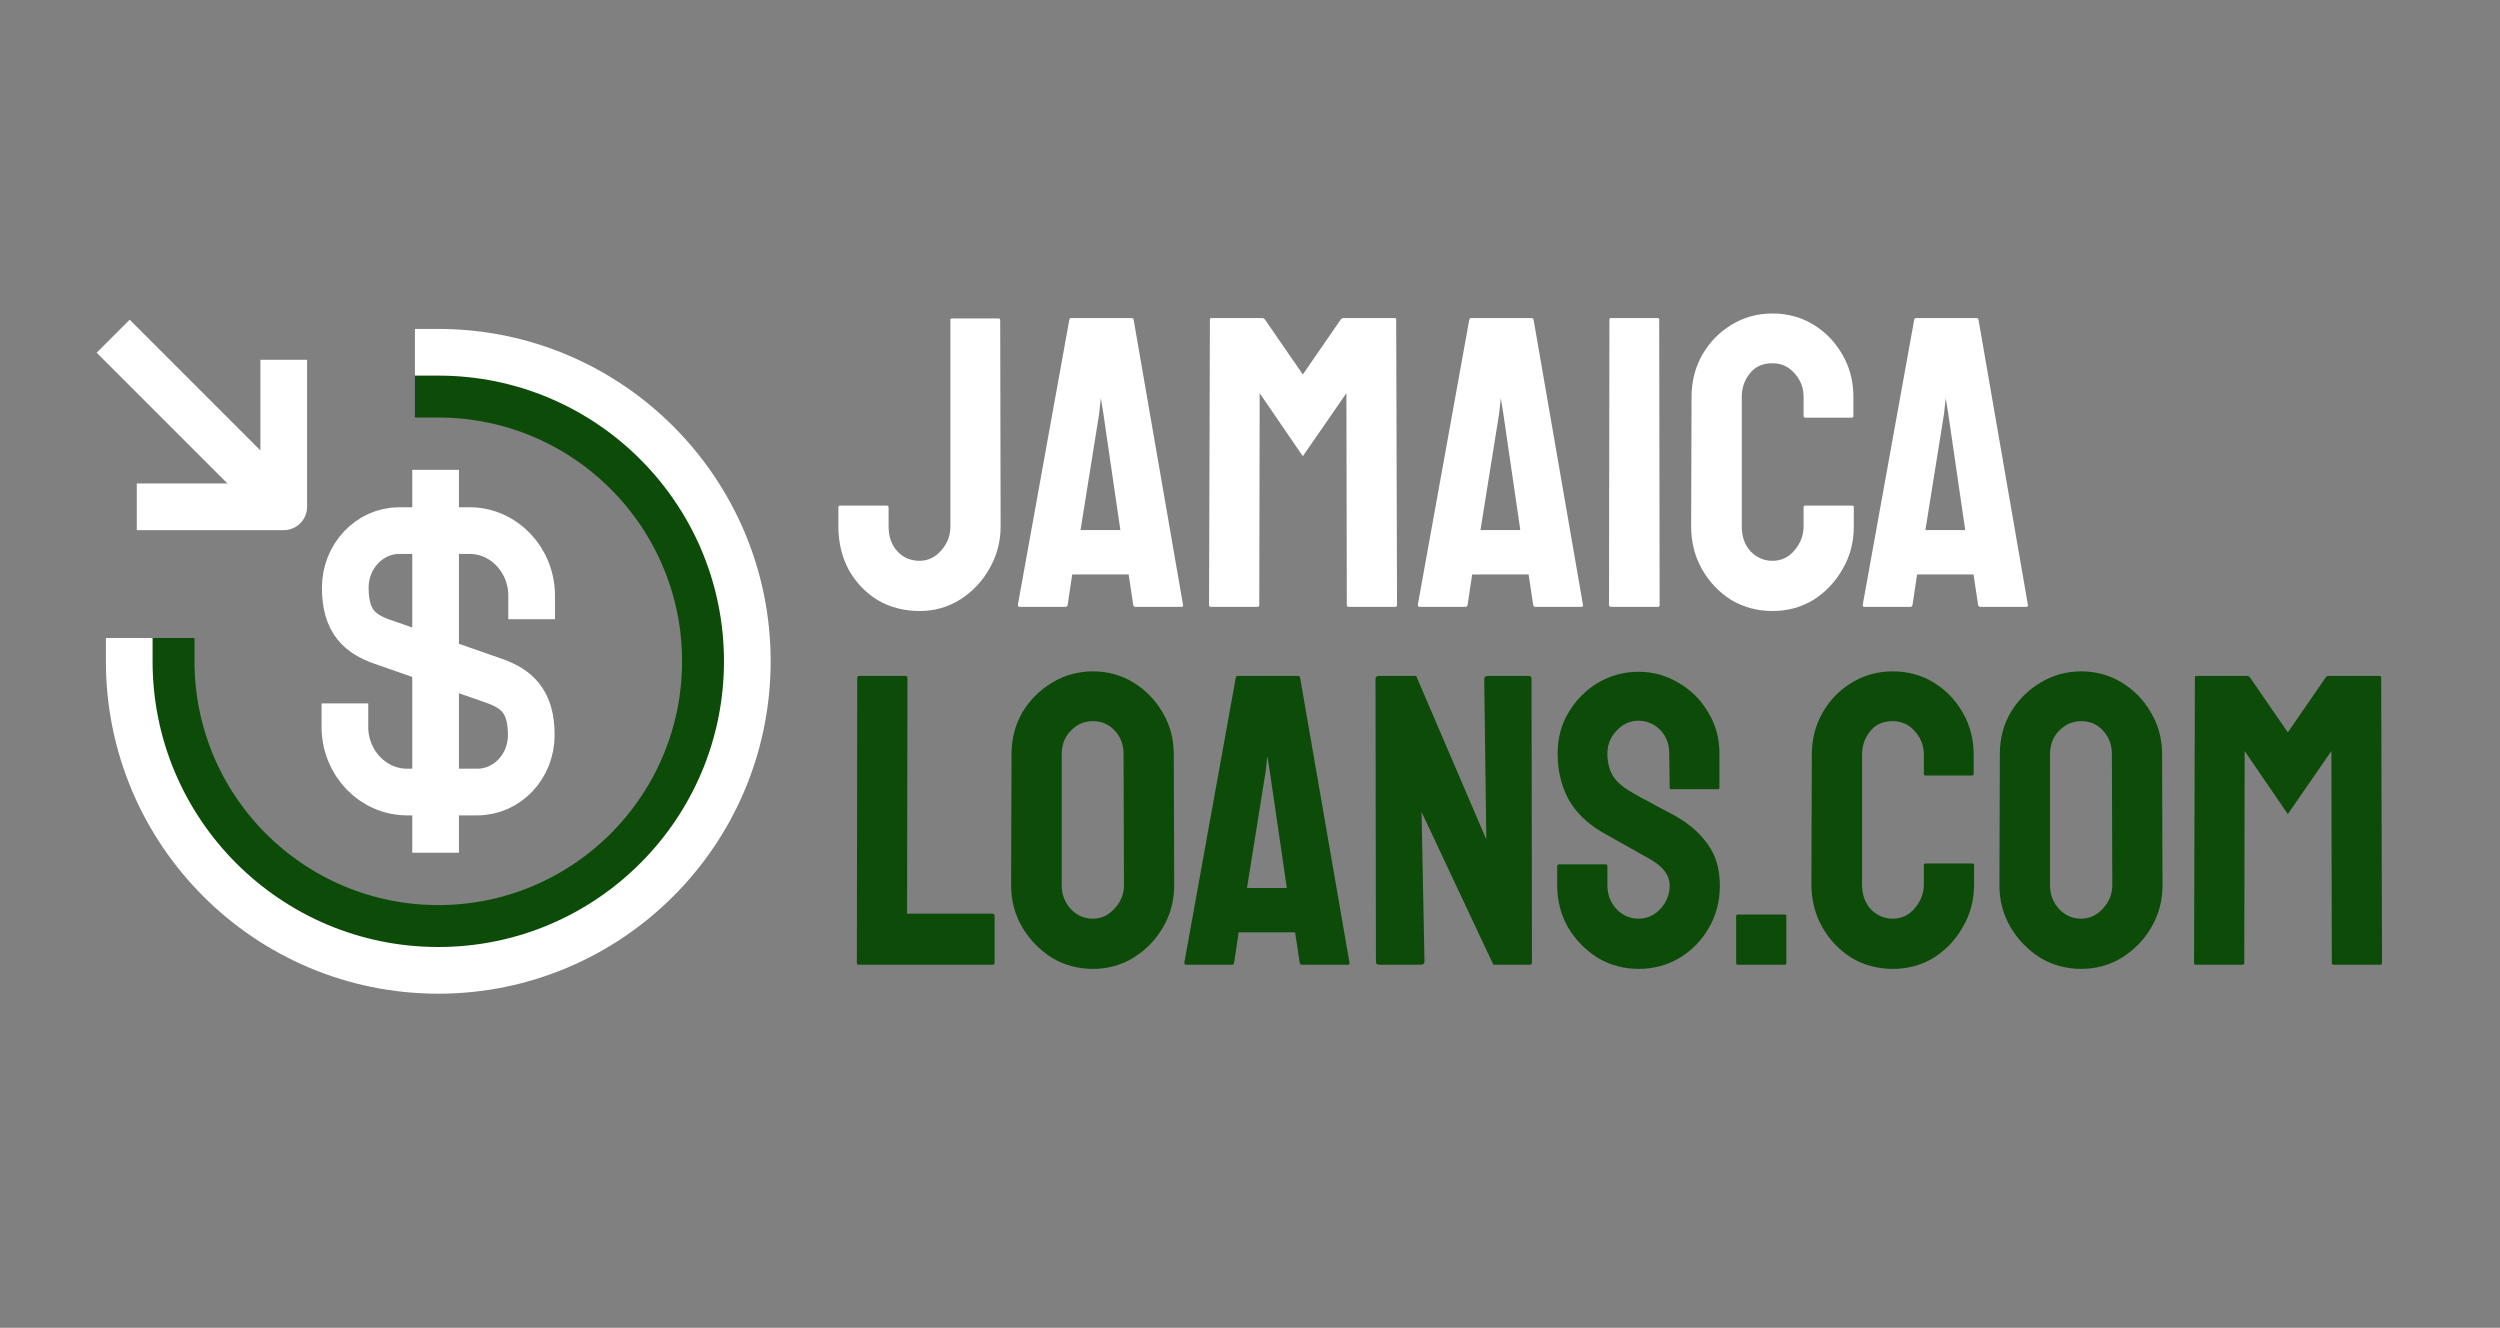 <svg width="482" height="256" viewBox="0 0 482 256" fill="none" xmlns="http://www.w3.org/2000/svg">
<rect x="0" y="0" width="482" height="256" fill="#808080" stroke="none"/>
<g clip-path="url(#clip0_1882_38)">
<path d="M66.496 140.12C66.496 147.096 71.886 152.705 78.499 152.705H92.01C97.76 152.705 102.431 147.815 102.431 141.703C102.431 135.159 99.557 132.785 95.316 131.275L73.683 123.725C69.443 122.214 66.568 119.913 66.568 113.297C66.568 107.257 71.24 102.295 76.989 102.295H90.501C97.113 102.295 102.503 107.904 102.503 114.88" stroke="white" stroke-width="9" stroke-linecap="square" stroke-linejoin="round"/>
<path d="M83.985 95.094V159.906" stroke="white" stroke-width="9" stroke-linecap="square" stroke-linejoin="round"/>
<path d="M33 127.5C33 155.928 56.072 179 84.5 179C112.928 179 136 155.928 136 127.5C136 99.072 112.928 76 84.5 76" stroke="#0D4B09" stroke-width="9" stroke-linecap="square" stroke-linejoin="round"/>
<path d="M24.915 127.5C24.915 160.39 51.609 187.083 84.499 187.083C117.389 187.083 144.082 160.39 144.082 127.5C144.082 94.61 117.389 67.917 84.499 67.917" stroke="white" stroke-width="9" stroke-linecap="square" stroke-linejoin="round"/>
<path d="M54.707 73.875V97.708H30.874" stroke="white" stroke-width="9" stroke-linecap="square" stroke-linejoin="round"/>
<path d="M25 68L52 95" stroke="white" stroke-width="9" stroke-linecap="square" stroke-linejoin="round"/>
<path d="M177.32 117.8C174.333 117.8 171.64 117.107 169.24 115.72C166.893 114.28 165.027 112.333 163.64 109.88C162.307 107.373 161.64 104.573 161.64 101.48V97.8C161.64 97.587 161.747 97.48 161.96 97.48H171C171.213 97.48 171.32 97.613 171.32 97.88V101.48C171.32 103.453 171.88 105.053 173 106.28C174.12 107.507 175.56 108.12 177.32 108.12C178.92 108.12 180.307 107.453 181.48 106.12C182.653 104.787 183.24 103.24 183.24 101.48V61.72C183.24 61.507 183.347 61.4 183.56 61.4H192.52C192.733 61.4 192.84 61.533 192.84 61.8L192.92 101.48C192.92 104.413 192.2 107.133 190.76 109.64C189.373 112.093 187.507 114.067 185.16 115.56C182.813 117.053 180.2 117.8 177.32 117.8ZM196.246 116.6L206.166 61.64C206.219 61.427 206.352 61.32 206.566 61.32H218.166C218.379 61.32 218.512 61.427 218.566 61.64L228.086 116.6C228.139 116.867 228.032 117 227.766 117H218.886C218.672 117 218.539 116.867 218.486 116.6L217.606 110.76H206.726L205.846 116.6C205.792 116.867 205.659 117 205.446 117H196.566C196.352 117 196.246 116.867 196.246 116.6ZM208.326 102.2H216.006L212.726 79.72L212.246 76.76L211.926 79.72L208.326 102.2ZM233.426 117C233.213 117 233.106 116.867 233.106 116.6L233.266 61.64C233.266 61.427 233.373 61.32 233.586 61.32H243.346C243.56 61.32 243.746 61.427 243.906 61.64L251.186 72.2L258.466 61.64C258.626 61.427 258.813 61.32 259.026 61.32H268.866C269.08 61.32 269.186 61.427 269.186 61.64L269.346 116.6C269.346 116.867 269.24 117 269.026 117H259.986C259.773 117 259.666 116.867 259.666 116.6L259.586 75.8L251.186 87.96L242.866 75.8L242.786 116.6C242.786 116.867 242.68 117 242.466 117H233.426ZM273.355 116.6L283.275 61.64C283.328 61.427 283.462 61.32 283.675 61.32H295.275C295.488 61.32 295.622 61.427 295.675 61.64L305.195 116.6C305.248 116.867 305.142 117 304.875 117H295.995C295.782 117 295.648 116.867 295.595 116.6L294.715 110.76H283.835L282.955 116.6C282.902 116.867 282.768 117 282.555 117H273.675C273.462 117 273.355 116.867 273.355 116.6ZM285.435 102.2H293.115L289.835 79.72L289.355 76.76L289.035 79.72L285.435 102.2ZM310.616 117C310.349 117 310.216 116.867 310.216 116.6L310.296 61.64C310.296 61.427 310.402 61.32 310.616 61.32H319.576C319.789 61.32 319.896 61.427 319.896 61.64L319.976 116.6C319.976 116.867 319.869 117 319.656 117H310.616ZM341.733 117.8C338.799 117.8 336.133 117.08 333.733 115.64C331.386 114.147 329.519 112.173 328.133 109.72C326.746 107.267 326.053 104.52 326.053 101.48L326.133 76.52C326.133 73.587 326.799 70.92 328.133 68.52C329.519 66.067 331.386 64.12 333.733 62.68C336.133 61.187 338.799 60.44 341.733 60.44C344.666 60.44 347.306 61.16 349.653 62.6C351.999 64.04 353.866 65.987 355.253 68.44C356.639 70.84 357.333 73.533 357.333 76.52V80.2C357.333 80.413 357.226 80.52 357.013 80.52H348.053C347.839 80.52 347.733 80.413 347.733 80.2V76.52C347.733 74.76 347.146 73.24 345.973 71.96C344.853 70.68 343.439 70.04 341.733 70.04C339.813 70.04 338.346 70.707 337.333 72.04C336.319 73.32 335.813 74.813 335.813 76.52V101.48C335.813 103.453 336.373 105.053 337.493 106.28C338.666 107.507 340.079 108.12 341.733 108.12C343.439 108.12 344.853 107.453 345.973 106.12C347.146 104.733 347.733 103.187 347.733 101.48V97.8C347.733 97.587 347.839 97.48 348.053 97.48H357.093C357.306 97.48 357.413 97.587 357.413 97.8V101.48C357.413 104.52 356.693 107.267 355.253 109.72C353.866 112.173 351.999 114.147 349.653 115.64C347.306 117.08 344.666 117.8 341.733 117.8ZM359.136 116.6L369.056 61.64C369.11 61.427 369.243 61.32 369.456 61.32H381.056C381.27 61.32 381.403 61.427 381.456 61.64L390.976 116.6C391.03 116.867 390.923 117 390.656 117H381.776C381.563 117 381.43 116.867 381.376 116.6L380.496 110.76H369.616L368.736 116.6C368.683 116.867 368.55 117 368.336 117H359.456C359.243 117 359.136 116.867 359.136 116.6ZM371.216 102.2H378.896L375.616 79.72L375.136 76.76L374.816 79.72L371.216 102.2Z" fill="white"/>
<path d="M165.52 186C165.307 186 165.2 185.867 165.2 185.6L165.28 130.72C165.28 130.453 165.413 130.32 165.68 130.32H174.56C174.827 130.32 174.96 130.453 174.96 130.72L174.88 176.16H191.36C191.627 176.16 191.76 176.293 191.76 176.56V185.6C191.76 185.867 191.627 186 191.36 186H165.52ZM210.703 186.8C207.823 186.8 205.183 186.08 202.783 184.64C200.436 183.147 198.543 181.2 197.103 178.8C195.663 176.347 194.943 173.653 194.943 170.72L195.023 145.36C195.023 142.427 195.716 139.76 197.103 137.36C198.543 134.96 200.463 133.04 202.863 131.6C205.263 130.16 207.876 129.44 210.703 129.44C213.583 129.44 216.196 130.16 218.543 131.6C220.89 133.04 222.756 134.96 224.143 137.36C225.583 139.76 226.303 142.427 226.303 145.36L226.383 170.72C226.383 173.653 225.663 176.347 224.223 178.8C222.836 181.2 220.943 183.147 218.543 184.64C216.196 186.08 213.583 186.8 210.703 186.8ZM210.703 177.12C212.303 177.12 213.69 176.48 214.863 175.2C216.09 173.867 216.703 172.373 216.703 170.72L216.623 145.36C216.623 143.6 216.063 142.107 214.943 140.88C213.823 139.653 212.41 139.04 210.703 139.04C209.05 139.04 207.636 139.653 206.463 140.88C205.29 142.053 204.703 143.547 204.703 145.36V170.72C204.703 172.48 205.29 174 206.463 175.28C207.636 176.507 209.05 177.12 210.703 177.12ZM228.339 185.6L238.259 130.64C238.313 130.427 238.446 130.32 238.659 130.32H250.259C250.473 130.32 250.606 130.427 250.659 130.64L260.179 185.6C260.233 185.867 260.126 186 259.859 186H250.979C250.766 186 250.633 185.867 250.579 185.6L249.699 179.76H238.819L237.939 185.6C237.886 185.867 237.753 186 237.539 186H228.659C228.446 186 228.339 185.867 228.339 185.6ZM240.419 171.2H248.099L244.819 148.72L244.339 145.76L244.019 148.72L240.419 171.2ZM265.92 186C265.493 186 265.28 185.813 265.28 185.44L265.2 130.96C265.2 130.533 265.413 130.32 265.84 130.32H273.04L286.56 161.84L286.16 130.96C286.16 130.533 286.4 130.32 286.88 130.32H294.8C295.12 130.32 295.28 130.533 295.28 130.96L295.36 185.52C295.36 185.84 295.227 186 294.96 186H287.92L274.08 156.56L274.64 185.36C274.64 185.787 274.4 186 273.92 186H265.92ZM315.909 186.8C313.029 186.8 310.389 186.08 307.989 184.64C305.643 183.147 303.749 181.2 302.309 178.8C300.923 176.347 300.229 173.653 300.229 170.72V167.04C300.229 166.773 300.363 166.64 300.629 166.64H309.589C309.803 166.64 309.909 166.773 309.909 167.04V170.72C309.909 172.48 310.496 174 311.669 175.28C312.843 176.507 314.256 177.12 315.909 177.12C317.563 177.12 318.976 176.48 320.149 175.2C321.323 173.92 321.909 172.427 321.909 170.72C321.909 168.747 320.629 167.04 318.069 165.6C317.216 165.12 315.883 164.373 314.069 163.36C312.256 162.347 310.549 161.387 308.949 160.48C306.016 158.773 303.829 156.64 302.389 154.08C301.003 151.467 300.309 148.533 300.309 145.28C300.309 142.293 301.029 139.627 302.469 137.28C303.909 134.88 305.803 132.987 308.149 131.6C310.549 130.213 313.136 129.52 315.909 129.52C318.736 129.52 321.323 130.24 323.669 131.68C326.069 133.067 327.963 134.96 329.349 137.36C330.789 139.707 331.509 142.347 331.509 145.28V151.84C331.509 152.053 331.403 152.16 331.189 152.16H322.229C322.016 152.16 321.909 152.053 321.909 151.84L321.829 145.28C321.829 143.413 321.243 141.893 320.069 140.72C318.896 139.547 317.509 138.96 315.909 138.96C314.256 138.96 312.843 139.6 311.669 140.88C310.496 142.107 309.909 143.573 309.909 145.28C309.909 147.04 310.283 148.507 311.029 149.68C311.776 150.853 313.136 151.973 315.109 153.04C315.376 153.2 315.883 153.493 316.629 153.92C317.429 154.293 318.283 154.747 319.189 155.28C320.096 155.76 320.896 156.187 321.589 156.56C322.336 156.933 322.789 157.173 322.949 157.28C325.616 158.773 327.723 160.613 329.269 162.8C330.816 164.933 331.589 167.573 331.589 170.72C331.589 173.76 330.869 176.507 329.429 178.96C328.043 181.36 326.149 183.28 323.749 184.72C321.403 186.107 318.789 186.8 315.909 186.8ZM335.051 186C334.838 186 334.731 185.893 334.731 185.68V176.64C334.731 176.427 334.838 176.32 335.051 176.32H344.091C344.305 176.32 344.411 176.427 344.411 176.64V185.68C344.411 185.893 344.305 186 344.091 186H335.051ZM364.92 186.8C361.987 186.8 359.32 186.08 356.92 184.64C354.573 183.147 352.707 181.173 351.32 178.72C349.933 176.267 349.24 173.52 349.24 170.48L349.32 145.52C349.32 142.587 349.987 139.92 351.32 137.52C352.707 135.067 354.573 133.12 356.92 131.68C359.32 130.187 361.987 129.44 364.92 129.44C367.853 129.44 370.493 130.16 372.84 131.6C375.187 133.04 377.053 134.987 378.44 137.44C379.827 139.84 380.52 142.533 380.52 145.52V149.2C380.52 149.413 380.413 149.52 380.2 149.52H371.24C371.027 149.52 370.92 149.413 370.92 149.2V145.52C370.92 143.76 370.333 142.24 369.16 140.96C368.04 139.68 366.627 139.04 364.92 139.04C363 139.04 361.533 139.707 360.52 141.04C359.507 142.32 359 143.813 359 145.52V170.48C359 172.453 359.56 174.053 360.68 175.28C361.853 176.507 363.267 177.12 364.92 177.12C366.627 177.12 368.04 176.453 369.16 175.12C370.333 173.733 370.92 172.187 370.92 170.48V166.8C370.92 166.587 371.027 166.48 371.24 166.48H380.28C380.493 166.48 380.6 166.587 380.6 166.8V170.48C380.6 173.52 379.88 176.267 378.44 178.72C377.053 181.173 375.187 183.147 372.84 184.64C370.493 186.08 367.853 186.8 364.92 186.8ZM401.25 186.8C398.37 186.8 395.73 186.08 393.33 184.64C390.983 183.147 389.09 181.2 387.65 178.8C386.21 176.347 385.49 173.653 385.49 170.72L385.57 145.36C385.57 142.427 386.263 139.76 387.65 137.36C389.09 134.96 391.01 133.04 393.41 131.6C395.81 130.16 398.423 129.44 401.25 129.44C404.13 129.44 406.743 130.16 409.09 131.6C411.437 133.04 413.303 134.96 414.69 137.36C416.13 139.76 416.85 142.427 416.85 145.36L416.93 170.72C416.93 173.653 416.21 176.347 414.77 178.8C413.383 181.2 411.49 183.147 409.09 184.64C406.743 186.08 404.13 186.8 401.25 186.8ZM401.25 177.12C402.85 177.12 404.237 176.48 405.41 175.2C406.637 173.867 407.25 172.373 407.25 170.72L407.17 145.36C407.17 143.6 406.61 142.107 405.49 140.88C404.37 139.653 402.957 139.04 401.25 139.04C399.597 139.04 398.183 139.653 397.01 140.88C395.837 142.053 395.25 143.547 395.25 145.36V170.72C395.25 172.48 395.837 174 397.01 175.28C398.183 176.507 399.597 177.12 401.25 177.12ZM423.333 186C423.119 186 423.013 185.867 423.013 185.6L423.173 130.64C423.173 130.427 423.279 130.32 423.493 130.32H433.253C433.466 130.32 433.653 130.427 433.813 130.64L441.093 141.2L448.373 130.64C448.533 130.427 448.719 130.32 448.933 130.32H458.773C458.986 130.32 459.093 130.427 459.093 130.64L459.253 185.6C459.253 185.867 459.146 186 458.933 186H449.893C449.679 186 449.573 185.867 449.573 185.6L449.493 144.8L441.093 156.96L432.773 144.8L432.693 185.6C432.693 185.867 432.586 186 432.373 186H423.333Z" fill="#0D4B09"/>
</g>
<defs>
<clipPath id="clip0_1882_38">
<rect width="482" height="256" fill="white"/>
</clipPath>
</defs>
</svg>
